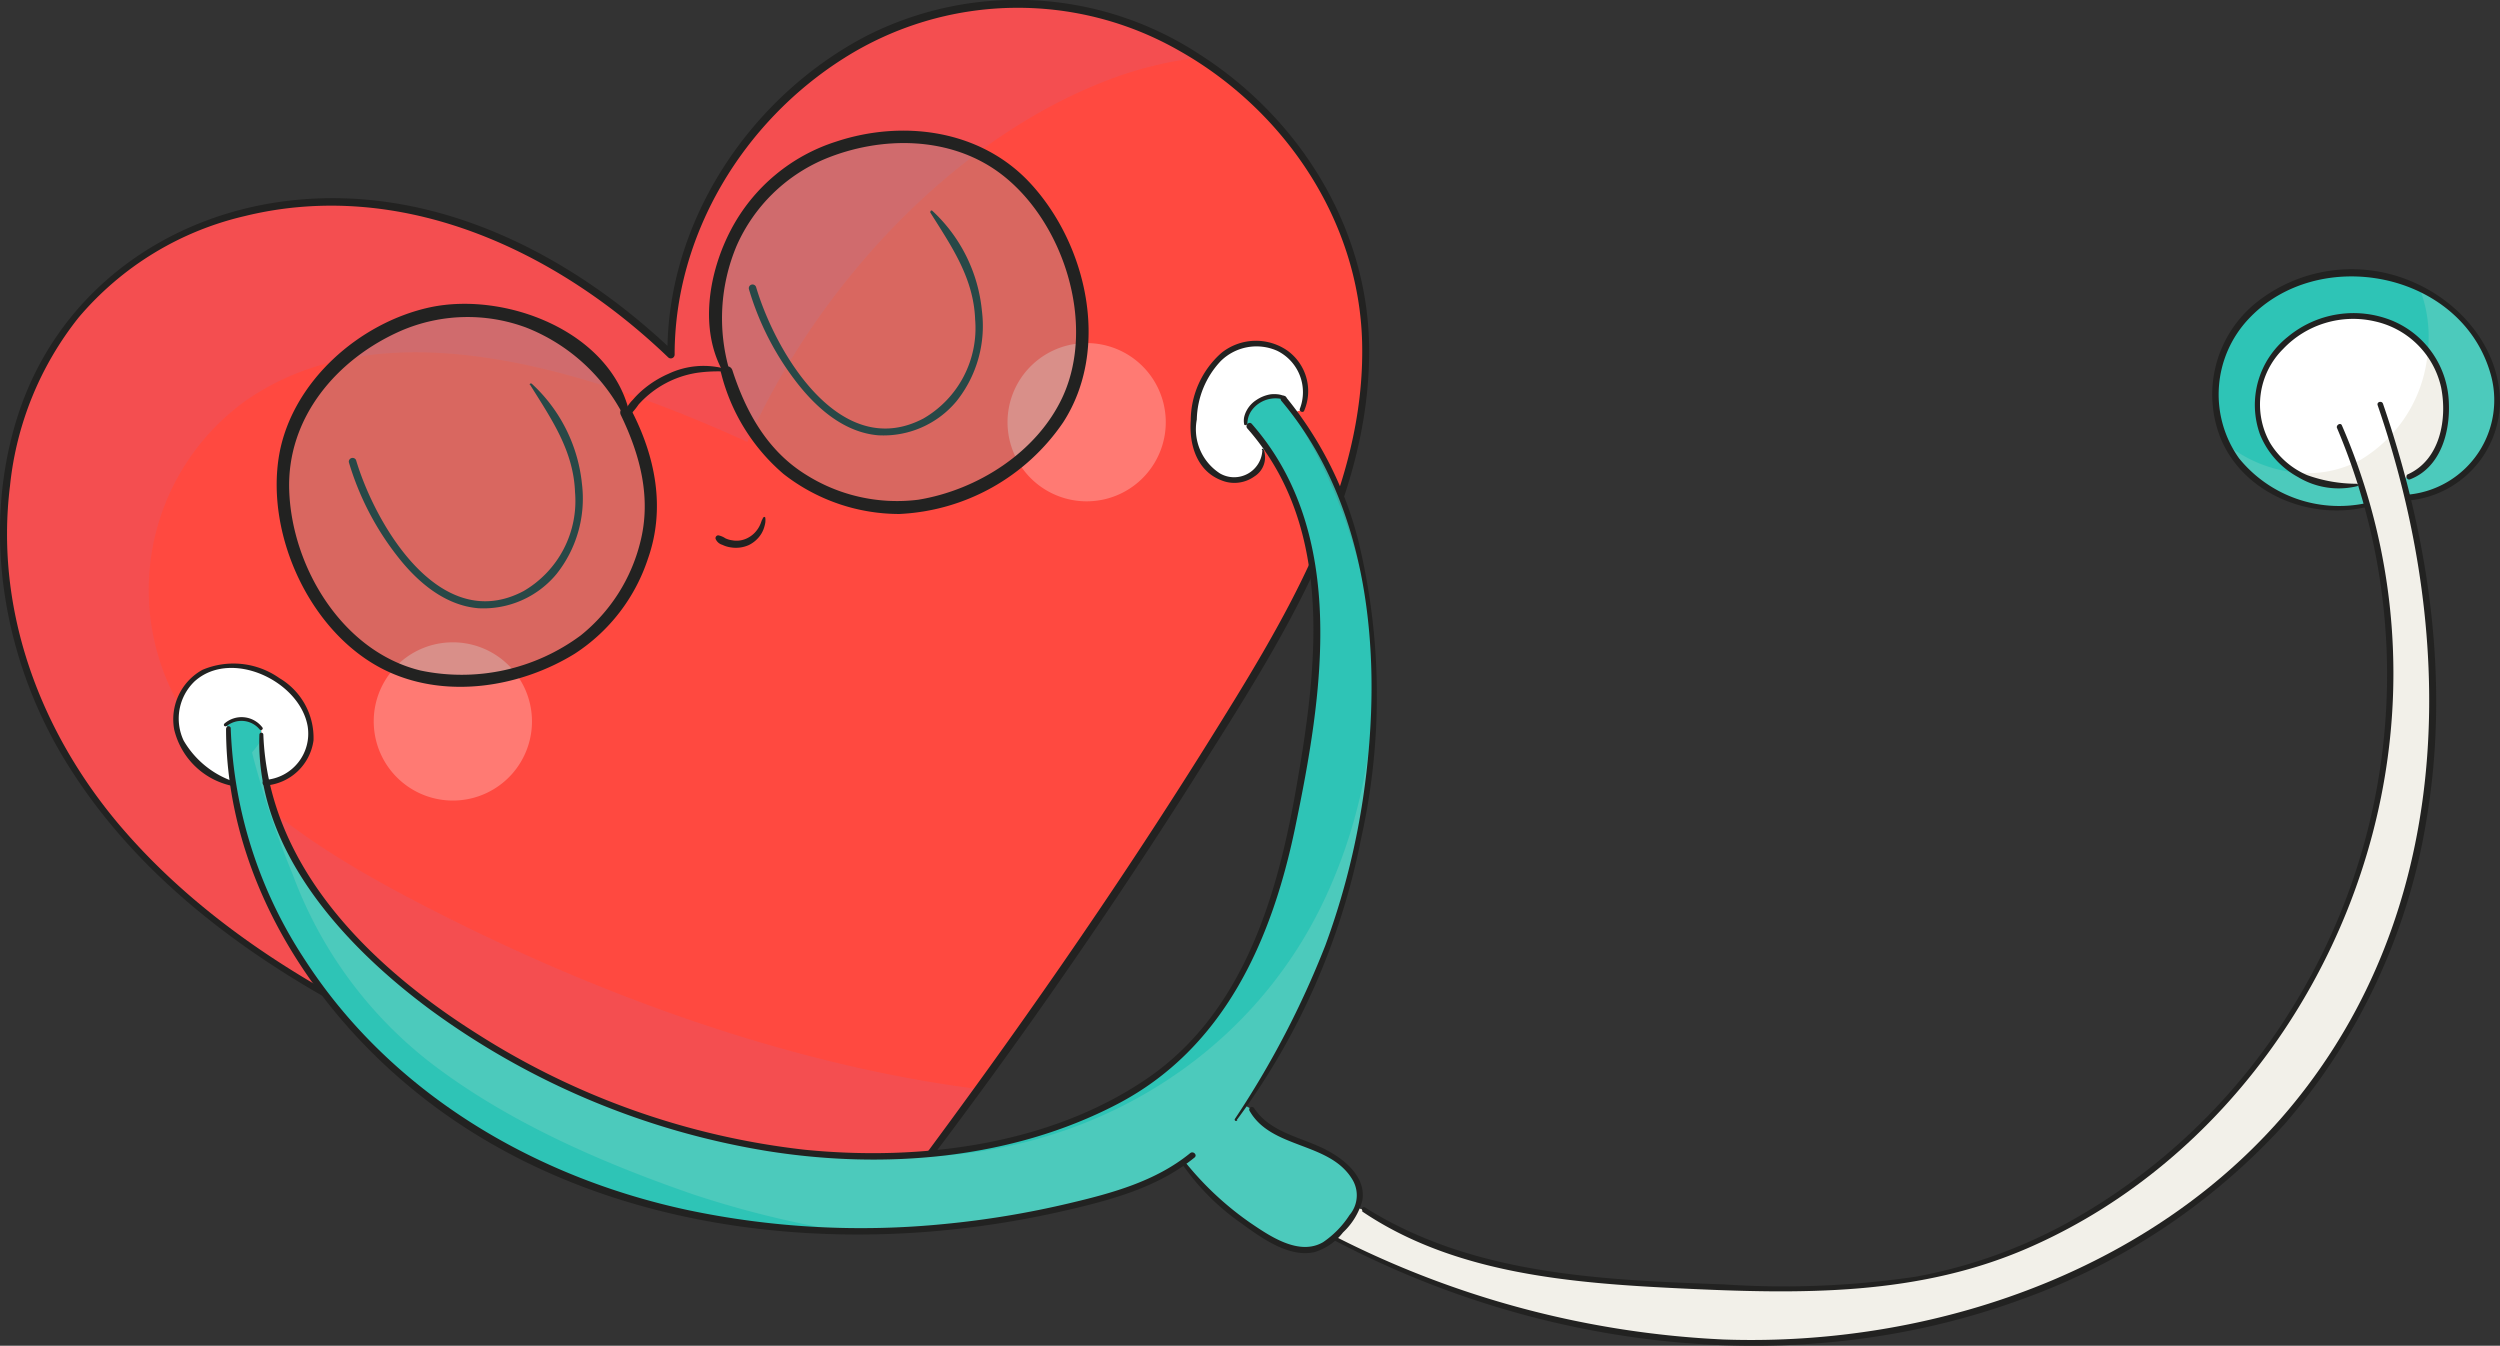 <?xml version="1.0" encoding="UTF-8"?> <svg xmlns="http://www.w3.org/2000/svg" viewBox="0 0 176.95 95.25"><rect x="0" y="0" width="176.95" height="95.25" fill="#333333" stroke="none"/> <g style="isolation:isolate"> <g id="Слой_2" data-name="Слой 2"> <g id="POST_5" data-name="POST 5"> <path d="M7.14,20.4C-1.41,28.46-1.52,42.79,4.35,53s16.38,16.84,27.13,21.6c10.3,4.55,21.3,7.75,32.55,8.18l.68.44q12-15.87,22.48-32.86c5.23-8.51,10.33-17.94,9.38-27.88C95.39,10,83.29-.46,70.77.22S47.34,12.55,47.5,25.09C42.12,19.89,35.4,15.87,28,14.65S12.59,15.27,7.14,20.4Z" style="fill:#ff4940"></path> <path d="M7.14,20.4c5.45-5.13,13.51-7,20.88-5.75s14.1,5.24,19.48,10.44C47.34,12.55,58.25.89,70.77.22a23.84,23.84,0,0,1,14,3.87,26.56,26.56,0,0,0-6.12,1.49C67.62,9.7,57.92,20.11,52.9,31.28c-11.14-5.06-25.75-9.8-35.59-2.86a16.5,16.5,0,0,0-5.17,20.45c3.71,7.58,11.94,12.24,19.16,15.89,11.45,5.79,24.81,10.65,37.93,12.32-1.49,2-3,4.09-4.52,6.11L64,82.75c-11.25-.43-22.25-3.63-32.55-8.18C20.73,69.81,10.23,63.15,4.35,53S-1.42,28.46,7.14,20.4Z" style="fill:#db5b77;mix-blend-mode:multiply;opacity:0.3"></path> <path d="M64.9,83.3C72,74,78.67,64.38,84.91,54.49c5.62-8.9,12-18.71,12-29.64,0-8.57-4.83-16.41-12-21a23.56,23.56,0,0,0-23.5-1.35C53.13,6.78,47.19,15.64,47.24,25.09l.45-.19C40.54,18.07,31,13.14,20.86,14.16,11.78,15.08,4,20.72,1.22,29.55-1.39,37.84.33,47.2,5,54.45c5.31,8.34,13.7,14.17,22.43,18.49C38.77,78.58,51.27,82.49,64,83c.33,0,.33-.51,0-.52-11.16-.45-22-3.56-32.21-8-8.59-3.79-17-8.7-23.18-15.9-5.74-6.7-9-15.35-7.9-24.21A22.86,22.86,0,0,1,5.56,22.48,21.86,21.86,0,0,1,17.3,15.3c11.09-2.73,22.09,2.4,30,10a.27.27,0,0,0,.45-.19c0-8.51,4.86-16.5,12-21A23,23,0,0,1,83.5,3.61c7.41,4.19,12.69,12,12.91,20.59.27,10.53-5.69,20-11.07,28.62-6.5,10.39-13.51,20.43-20.83,30.25-.17.23.22.45.39.23Z" style="fill:#222221"></path> <path d="M37.51,27.22c1.5,2.41,3.08,4.66,3.19,7.61a7.38,7.38,0,0,1-3.63,7c-5.9,3.14-10.48-4.63-11.87-9.27a.27.27,0,0,0-.51.15,20.05,20.05,0,0,0,3.54,6.79c1.39,1.75,3.29,3.35,5.61,3.55a6.72,6.72,0,0,0,5.55-2.42,8.58,8.58,0,0,0,1.8-6.39,11.16,11.16,0,0,0-3.55-7.08c-.07-.05-.19,0-.13.1Z" style="fill:#222221"></path> <path d="M65.82,15c1.51,2.41,3.09,4.65,3.2,7.61a7.39,7.39,0,0,1-3.64,7C59.49,32.73,54.91,25,53.52,20.33a.26.26,0,0,0-.51.14,20,20,0,0,0,3.53,6.79c1.4,1.75,3.29,3.35,5.61,3.55A6.73,6.73,0,0,0,67.7,28.4,8.54,8.54,0,0,0,69.5,22,11.09,11.09,0,0,0,66,14.93a.08.08,0,0,0-.13.1Z" style="fill:#222221"></path> <path d="M54,36.64c0,.08-.07.15-.1.24a2.34,2.34,0,0,1-.09.24,1.91,1.91,0,0,1-.24.41,1.87,1.87,0,0,1-.76.6,1.69,1.69,0,0,1-1,.11,1.59,1.59,0,0,1-.47-.14,1.37,1.37,0,0,0-.5-.21.2.2,0,0,0-.19.25.73.73,0,0,0,.47.42,2.05,2.05,0,0,0,.58.18A2.24,2.24,0,0,0,53,38.58a2.16,2.16,0,0,0,.88-.79,2,2,0,0,0,.23-.54,2.61,2.61,0,0,0,.06-.27,1.66,1.66,0,0,0,0-.32c0-.08-.13-.11-.15,0Z" style="fill:#222221"></path> <path d="M71.32,30.16a5.6,5.6,0,1,0,5.33-5.87A5.6,5.6,0,0,0,71.32,30.16Z" style="fill:#ff7a73"></path> <path d="M26.46,51.34a5.6,5.6,0,1,0,5.32-5.87A5.59,5.59,0,0,0,26.46,51.34Z" style="fill:#ff7a73"></path> <path d="M51.39,26.12a5.81,5.81,0,0,0-4.06.33,7.37,7.37,0,0,0-1.76,1.08,6.3,6.3,0,0,0-.78.77,2.42,2.42,0,0,0-.56.85.22.22,0,0,0,.37.21,5.3,5.3,0,0,0,.6-.73,7,7,0,0,1,4.19-2.25,10.79,10.79,0,0,1,2-.08.09.09,0,0,0,0-.18Z" style="fill:#222221"></path> <path d="M51.41,26.31c-2.36-5.64.78-12.79,6.36-15.28S72.66,8.48,76,19.62c3.47,11.66-8.44,17-13.49,16.26-6.65-.91-9.59-4.6-11.08-9.57" style="fill:#45e1e5;opacity:0.2"></path> <path d="M51.64,26.25a13.22,13.22,0,0,1,.51-8.88,11.86,11.86,0,0,1,6.22-6.11c4-1.66,8.93-1.65,12.49,1.06,4.43,3.37,6.73,10.62,4.35,15.78C73.4,32,69.2,34.68,65,35.37a12.08,12.08,0,0,1-8-1.8c-2.69-1.68-4.21-4.42-5.16-7.36-.16-.5-1-.32-.8.2a13.8,13.8,0,0,0,4.42,7.14,13.32,13.32,0,0,0,8.19,2.83,14.86,14.86,0,0,0,11.59-6.47c3.38-5.2,1.71-12.64-2.37-17-3.52-3.75-9-4.44-13.68-2.89a12.79,12.79,0,0,0-7.43,6.2c-1.59,3-2.32,7.11-.53,10.19a.24.24,0,0,0,.44-.17Z" style="fill:#222221"></path> <path d="M44.3,29.18c-2.22-5.69-9.44-8.67-15.18-6.58S16.62,31.09,22,41.41c5.59,10.81,17.84,6.36,21,2.35,4.16-5.27,3.71-10,1.34-14.58" style="fill:#45e1e5;opacity:0.2"></path> <path d="M44.53,29.12c-1.4-5.73-8.84-8.51-14.13-7.36-5,1.1-9.73,5.27-10.64,10.43-1,5.79,2.33,12.9,7.76,15.37,4.19,1.91,9.33,1.07,13.16-1.29a12.76,12.76,0,0,0,5.18-6.72c1.27-3.59.52-7.28-1.2-10.57a.41.41,0,0,0-.72.39c1.36,2.81,2.18,5.86,1.38,9a12.24,12.24,0,0,1-4.21,6.6,14.15,14.15,0,0,1-11.34,2.49c-5.52-1.34-9.12-7.3-9.3-12.76-.17-5.15,3.38-9.3,7.92-11.29a11.9,11.9,0,0,1,8.84-.23,13.15,13.15,0,0,1,6.86,6.16.24.24,0,0,0,.44-.17Z" style="fill:#222221"></path> <path d="M174.51,22.9a8.18,8.18,0,0,1,2,7.39,6.93,6.93,0,0,1-6,5l-.1,0c-.11-.47-.23-1-.37-1.43l.46-.1c1.83-.71,2.56-2.79,2.6-4.63a7.6,7.6,0,0,0-.29-2.33,6.25,6.25,0,0,0-3.4-3.79,7.15,7.15,0,0,0-5.32-.21,6.85,6.85,0,0,0-3.7,3.21,5.93,5.93,0,0,0-.67,2.06,5.55,5.55,0,0,0,1.85,4.74,6.53,6.53,0,0,0,5.19,1.52l.29-.08c.17.5.32,1,.46,1.53h0a9.18,9.18,0,0,1-9.24-3.18,7.92,7.92,0,0,1-.43-8.66,10,10,0,0,1,8-4.62A11,11,0,0,1,174.51,22.9Z" style="fill:#2ec4b6"></path> <path d="M167.08,34.23l-.29.08a6.53,6.53,0,0,1-5.19-1.52,5.55,5.55,0,0,1-1.85-4.74,5.93,5.93,0,0,1,.67-2.06,6.85,6.85,0,0,1,3.7-3.21,7.15,7.15,0,0,1,5.32.21,6.25,6.25,0,0,1,3.4,3.79,7.6,7.6,0,0,1,.29,2.33c0,1.84-.77,3.92-2.6,4.63l-.46.1c.14.48.26,1,.37,1.43A57.62,57.62,0,0,1,172,54.65,44,44,0,0,1,161.89,79c-7.7,9-19.59,14.5-31.87,15.77A64,64,0,0,1,94.4,87.61l0,0a9.37,9.37,0,0,0,.81-.86,5.58,5.58,0,0,0,.86-1.23l.41.1c6.87,4.57,15.84,5.14,24.29,5.47,5.12.21,10.31.38,15.33-.59,8.68-1.68,16.34-6.74,21.94-13.12a45.16,45.16,0,0,0,9.52-41.6C167.4,35.24,167.25,34.73,167.08,34.23Z" style="fill:#fff"></path> <path d="M16.46,55.42a27.5,27.5,0,0,1-.3-3.85L16,51.29a1.76,1.76,0,0,1,2.5.28l0,.41a15.62,15.62,0,0,0,.33,3.42c1.4,6.82,7,12.69,13.2,16.9,12.33,8.4,29.05,12.45,43.32,7.25a25.76,25.76,0,0,0,7-3.7C89,70.64,91,62,92.27,54a49.3,49.3,0,0,0,.81-12.35,20.38,20.38,0,0,0-3.42-9.89,16,16,0,0,0-1.22-1.53L88.19,30a2,2,0,0,1,2.66-1.85l0,.11c.26.31.52.63.77.95C95.27,34,96.77,40.06,97.12,46a52.38,52.38,0,0,1-9,32.25l.46.26c.86,1.52,2.84,2.07,4.53,2.76s3.46,2.1,3.09,3.77a2.9,2.9,0,0,1-.16.47,5.58,5.58,0,0,1-.86,1.23,9.37,9.37,0,0,1-.81.86,2.93,2.93,0,0,1-1.47.83,4.17,4.17,0,0,1-2.79-.66,19.1,19.1,0,0,1-6.21-5.27l-.18-.21A19.72,19.72,0,0,1,77,85.08C63.81,88.45,49.18,87.92,37.16,82,26.37,76.62,18.09,66.56,16.46,55.42Z" style="fill:#2ec4b6"></path> <path d="M90.85,28.12A2,2,0,0,0,88.19,30l.25.23a16,16,0,0,1,1.22,1.53l-.24.14c.31,1-.72,2.07-1.84,2.12a3,3,0,0,1-2.65-1.65,5.36,5.36,0,0,1-.36-3.07,6.69,6.69,0,0,1,1.12-3.19,4.19,4.19,0,0,1,3-1.77,3.61,3.61,0,0,1,3.15,1.42A3.4,3.4,0,0,1,92.21,29l-.63.19c-.25-.32-.51-.64-.77-.95Z" style="fill:#fff"></path> <path d="M19.31,47.91A5.05,5.05,0,0,1,22.08,52a3.48,3.48,0,0,1-3.24,3.41h0A15.62,15.62,0,0,1,18.5,52l0-.41a1.76,1.76,0,0,0-2.5-.28l.19.28a27.5,27.5,0,0,0,.3,3.85,5.76,5.76,0,0,1-3.77-3.26,3.79,3.79,0,0,1,1.5-4.48A5.29,5.29,0,0,1,19.31,47.91Z" style="fill:#fff"></path> <path d="M174.51,22.9a10.56,10.56,0,0,0-3.23-2.44,9.45,9.45,0,0,1,.56,4.43,5.65,5.65,0,0,1,1,1.89,7.6,7.6,0,0,1,.29,2.33c0,1.84-.77,3.92-2.6,4.63l-.46.1c.14.48.26,1,.37,1.43l.1,0a6.93,6.93,0,0,0,6-5A8.18,8.18,0,0,0,174.51,22.9Z" style="fill:#93d5ca;mix-blend-mode:multiply;opacity:0.3"></path> <path d="M166.79,34.31a6.64,6.64,0,0,1-4.26-.86,9.42,9.42,0,0,1-4.92-2,7.16,7.16,0,0,0,.67,1.08,9.18,9.18,0,0,0,9.24,3.18h0c-.14-.52-.29-1-.46-1.53Z" style="fill:#93d5ca;mix-blend-mode:multiply;opacity:0.3"></path> <path d="M173.13,29.11a7.6,7.6,0,0,0-.29-2.33,5.65,5.65,0,0,0-1-1.89,9.85,9.85,0,0,1-4.73,7.64,7.84,7.84,0,0,1-4.58.92,6.64,6.64,0,0,0,4.26.86l.29-.08c.17.5.32,1,.46,1.53A45.16,45.16,0,0,1,158,77.36c-5.6,6.38-13.26,11.44-21.94,13.12-5,1-10.21.8-15.33.59-8.45-.33-17.42-.9-24.29-5.47l-.41-.1a5.58,5.58,0,0,1-.86,1.23,9.37,9.37,0,0,1-.81.86l0,0A64,64,0,0,0,130,94.75c12.28-1.27,24.17-6.81,31.87-15.77A44,44,0,0,0,172,54.65a57.62,57.62,0,0,0-1.56-19.38c-.11-.47-.23-1-.37-1.43l.46-.1C172.36,33,173.09,31,173.13,29.11Z" style="fill:#f2f0e9"></path> <path d="M92.16,30.31A37.08,37.08,0,0,1,97,44.1c-.54-5.31-2.09-10.62-5.39-14.92L91.43,29Z" style="fill:#577370;mix-blend-mode:multiply;opacity:0.3"></path> <path d="M93.12,81.26c-1.69-.69-3.68-1.24-4.53-2.76l-.46-.26a52.74,52.74,0,0,0,9.07-29A36.74,36.74,0,0,1,93.87,63.4C88.54,75,76.68,82.17,63.11,81.92a3.73,3.73,0,0,1-.68-.07C51.72,82,40.77,78.25,32,72.3c-6.19-4.21-11.8-10.08-13.2-16.9a16,16,0,0,1-.33-3,5.49,5.49,0,0,1-.63.85l.09.37a66.86,66.86,0,0,0,2.81,8.33,30,30,0,0,0,9.72,13.26c5.41,4.16,12.06,7.07,18.61,9.33a70.09,70.09,0,0,0,10.69,2.63A65.64,65.64,0,0,0,77,85.08a19.72,19.72,0,0,0,6.77-2.8l.18.21a19.1,19.1,0,0,0,6.21,5.27,4.17,4.17,0,0,0,2.79.66,2.93,2.93,0,0,0,1.47-.83,9.37,9.37,0,0,0,.81-.86,5.58,5.58,0,0,0,.86-1.23,2.9,2.9,0,0,0,.16-.47C96.58,83.36,94.81,82,93.12,81.26Z" style="fill:#93d5ca;mix-blend-mode:multiply;opacity:0.3"></path> <path d="M86.22,33.65c-.39-.69-.78-1.38-1.19-2.06l-.51-.84a4.2,4.2,0,0,0,.41,1.59A3.19,3.19,0,0,0,86.22,33.65Z" style="fill:#fff;mix-blend-mode:multiply;opacity:0.3"></path> <path d="M91.43,29l.15.19.63-.19a3.4,3.4,0,0,0-.39-3.26,3.61,3.61,0,0,0-3.15-1.42l-.37.05A30.23,30.23,0,0,1,91.43,29Z" style="fill:#fff;mix-blend-mode:multiply;opacity:0.3"></path> <path d="M18.5,52.38a16,16,0,0,0,.33,3h0A3.48,3.48,0,0,0,22.08,52a5.05,5.05,0,0,0-2.77-4.08l-.53-.26A5.19,5.19,0,0,1,18.5,52.38Z" style="fill:#fff;mix-blend-mode:multiply;opacity:0.3"></path> <path d="M18.36,52c-.3,8.14,6,14.95,12.1,19.47a55.42,55.42,0,0,0,23.84,10c8.28,1.32,17.28.6,24.8-3.33S90,66.6,91.66,58.63C93.6,49.31,95.48,37.84,88.6,30c-.19-.21-.5.1-.32.32,6.31,7.15,4.92,17.3,3.38,25.94-1.36,7.57-3.84,15.59-10.53,20.12-6.89,4.68-16,5.81-24.16,5A54.37,54.37,0,0,1,33.8,73.19C26.29,68.46,19,61.4,18.64,52a.14.14,0,0,0-.28,0Z" style="fill:#222221"></path> <path d="M16,51.57c0,10.7,6.32,20.45,14.7,26.7,9.87,7.36,22.67,9.84,34.77,8.93a67.06,67.06,0,0,0,10.08-1.55c3.18-.74,6.42-1.62,9-3.72.22-.18-.09-.49-.31-.31-2.45,2-5.56,2.84-8.57,3.55a65.26,65.26,0,0,1-8.88,1.47,59.46,59.46,0,0,1-18.15-1c-10.88-2.34-21-8.31-27.09-17.75a31.77,31.77,0,0,1-5.22-16.37.16.16,0,0,0-.31,0Z" style="fill:#222221"></path> <path d="M87.52,79.3a49.42,49.42,0,0,0,8.83-20,46.41,46.41,0,0,0-.2-21A26.22,26.22,0,0,0,91,28.08c-.18-.21-.48.09-.3.3,5.85,6.94,7,16.67,6.11,25.41a52.78,52.78,0,0,1-3,13.12,64.56,64.56,0,0,1-6.4,12.28c-.08.12.1.22.18.11Z" style="fill:#222221"></path> <path d="M88.29,30a1.66,1.66,0,0,1,.23-.84,2,2,0,0,1,.61-.62,2.09,2.09,0,0,1,1.77-.25c.12,0,.21-.16.09-.21a1.48,1.48,0,0,0-.54-.17,2.26,2.26,0,0,0-.52,0,2.52,2.52,0,0,0-1,.4,2,2,0,0,0-.7.76,1.81,1.81,0,0,0-.17.46,1.35,1.35,0,0,0,0,.49c0,.11.21.08.2,0Z" style="fill:#222221"></path> <path d="M16.06,51.38a1.67,1.67,0,0,1,2.31.24c.09.13.29,0,.21-.12a1.85,1.85,0,0,0-2.69-.29c-.11.11,0,.27.17.17Z" style="fill:#222221"></path> <path d="M16.61,55.34A6.54,6.54,0,0,1,13,52.42a3.65,3.65,0,0,1,.78-4.2c2.6-2.33,7.47,0,8,3.21a3.28,3.28,0,0,1-3,3.77c-.26,0-.26.41,0,.4a3.71,3.71,0,0,0,3.41-3.19A4.9,4.9,0,0,0,19.78,48a5.64,5.64,0,0,0-5.45-.59,4,4,0,0,0-2,4.23,5.34,5.34,0,0,0,4.18,4c.13,0,.23-.16.1-.22Z" style="fill:#222221"></path> <path d="M89.35,31.87a2,2,0,0,1-3,1.64,3.72,3.72,0,0,1-1.64-3.82,6.21,6.21,0,0,1,1.69-4.13,3.6,3.6,0,0,1,4-.73A3.26,3.26,0,0,1,92,28.94c-.06.18.24.31.31.13a3.53,3.53,0,0,0-1.24-4.29,3.91,3.91,0,0,0-4.62.2,6.42,6.42,0,0,0-2.17,4.79c-.12,1.7.43,3.55,2.15,4.22a2.43,2.43,0,0,0,2.36-.27,1.6,1.6,0,0,0,.66-1.89.07.07,0,0,0-.14,0Z" style="fill:#222221"></path> <path d="M83.79,82.56a16.73,16.73,0,0,0,4.12,4.06c1.37,1,3.35,2.43,5.15,2a4.07,4.07,0,0,0,2-1.39A4.85,4.85,0,0,0,96.42,85c.3-1.58-1.11-2.82-2.36-3.51-1.79-1-4.12-1.24-5.31-3.08a.19.19,0,0,0-.32.19c1.54,2.76,5.69,2.19,7.3,4.9A2.16,2.16,0,0,1,95.52,86a6.71,6.71,0,0,1-1.87,1.92c-1.71,1-3.79-.44-5.2-1.4A22,22,0,0,1,84,82.39c-.11-.13-.33,0-.23.17Z" style="fill:#222221"></path> <path d="M94.33,87.73C109.08,95.54,127.14,97.79,143,92a46.2,46.2,0,0,0,18.69-12.42A43.5,43.5,0,0,0,171.75,58c1.67-9.89.15-20-3.08-29.42-.08-.24-.46-.14-.38.1,5.47,15.93,5.54,34.28-5,48.22C153.8,89.49,137.44,95.35,122,94.81a67.28,67.28,0,0,1-27.55-7.32.14.14,0,0,0-.14.24Z" style="fill:#222221"></path> <path d="M96.39,85.73c6.53,4.43,14.82,5.09,22.48,5.46,8.54.41,17,.59,25-3C157.57,82.08,167,68.35,169,53.63a44.09,44.09,0,0,0-3.24-23.52c-.1-.24-.45,0-.34.2a44.78,44.78,0,0,1-3.16,41,43.2,43.2,0,0,1-16,15.28,35.76,35.76,0,0,1-10.64,3.77,63.77,63.77,0,0,1-13.6.55c-8.71-.32-17.82-.67-25.41-5.45-.17-.1-.31.15-.15.26Z" style="fill:#222221"></path> <path d="M166.79,34.24a10.38,10.38,0,0,1-3.49-.61,5.69,5.69,0,0,1-2.63-2.29,5.54,5.54,0,0,1,.93-6.64,6.83,6.83,0,0,1,6.51-1.95,6.16,6.16,0,0,1,4.67,4.66c.45,2.24-.06,5.13-2.35,6.16-.21.09-.06.44.15.36,2.15-.83,2.84-3.3,2.75-5.41a6.51,6.51,0,0,0-4-5.82,7.28,7.28,0,0,0-7.41,1.15,6.15,6.15,0,0,0-1.95,6.92,6,6,0,0,0,2.69,3,5.57,5.57,0,0,0,4.19.64.08.08,0,0,0,0-.15Z" style="fill:#222221"></path> <path d="M167.48,35.61a9.12,9.12,0,0,1-9-3.17,7.8,7.8,0,0,1,.67-9.86c4.94-5.28,14.95-3.37,17.09,3.74A6.72,6.72,0,0,1,170.54,35c-.26,0-.27.45,0,.42a7.12,7.12,0,0,0,6.41-6.9c0-3.93-2.89-7.25-6.4-8.66a10.83,10.83,0,0,0-10.74,1.47,8.35,8.35,0,0,0-2.58,9.82c1.69,3.87,6.36,5.7,10.33,4.72a.16.16,0,0,0-.08-.3Z" style="fill:#222221"></path> </g> </g> </g> </svg> 